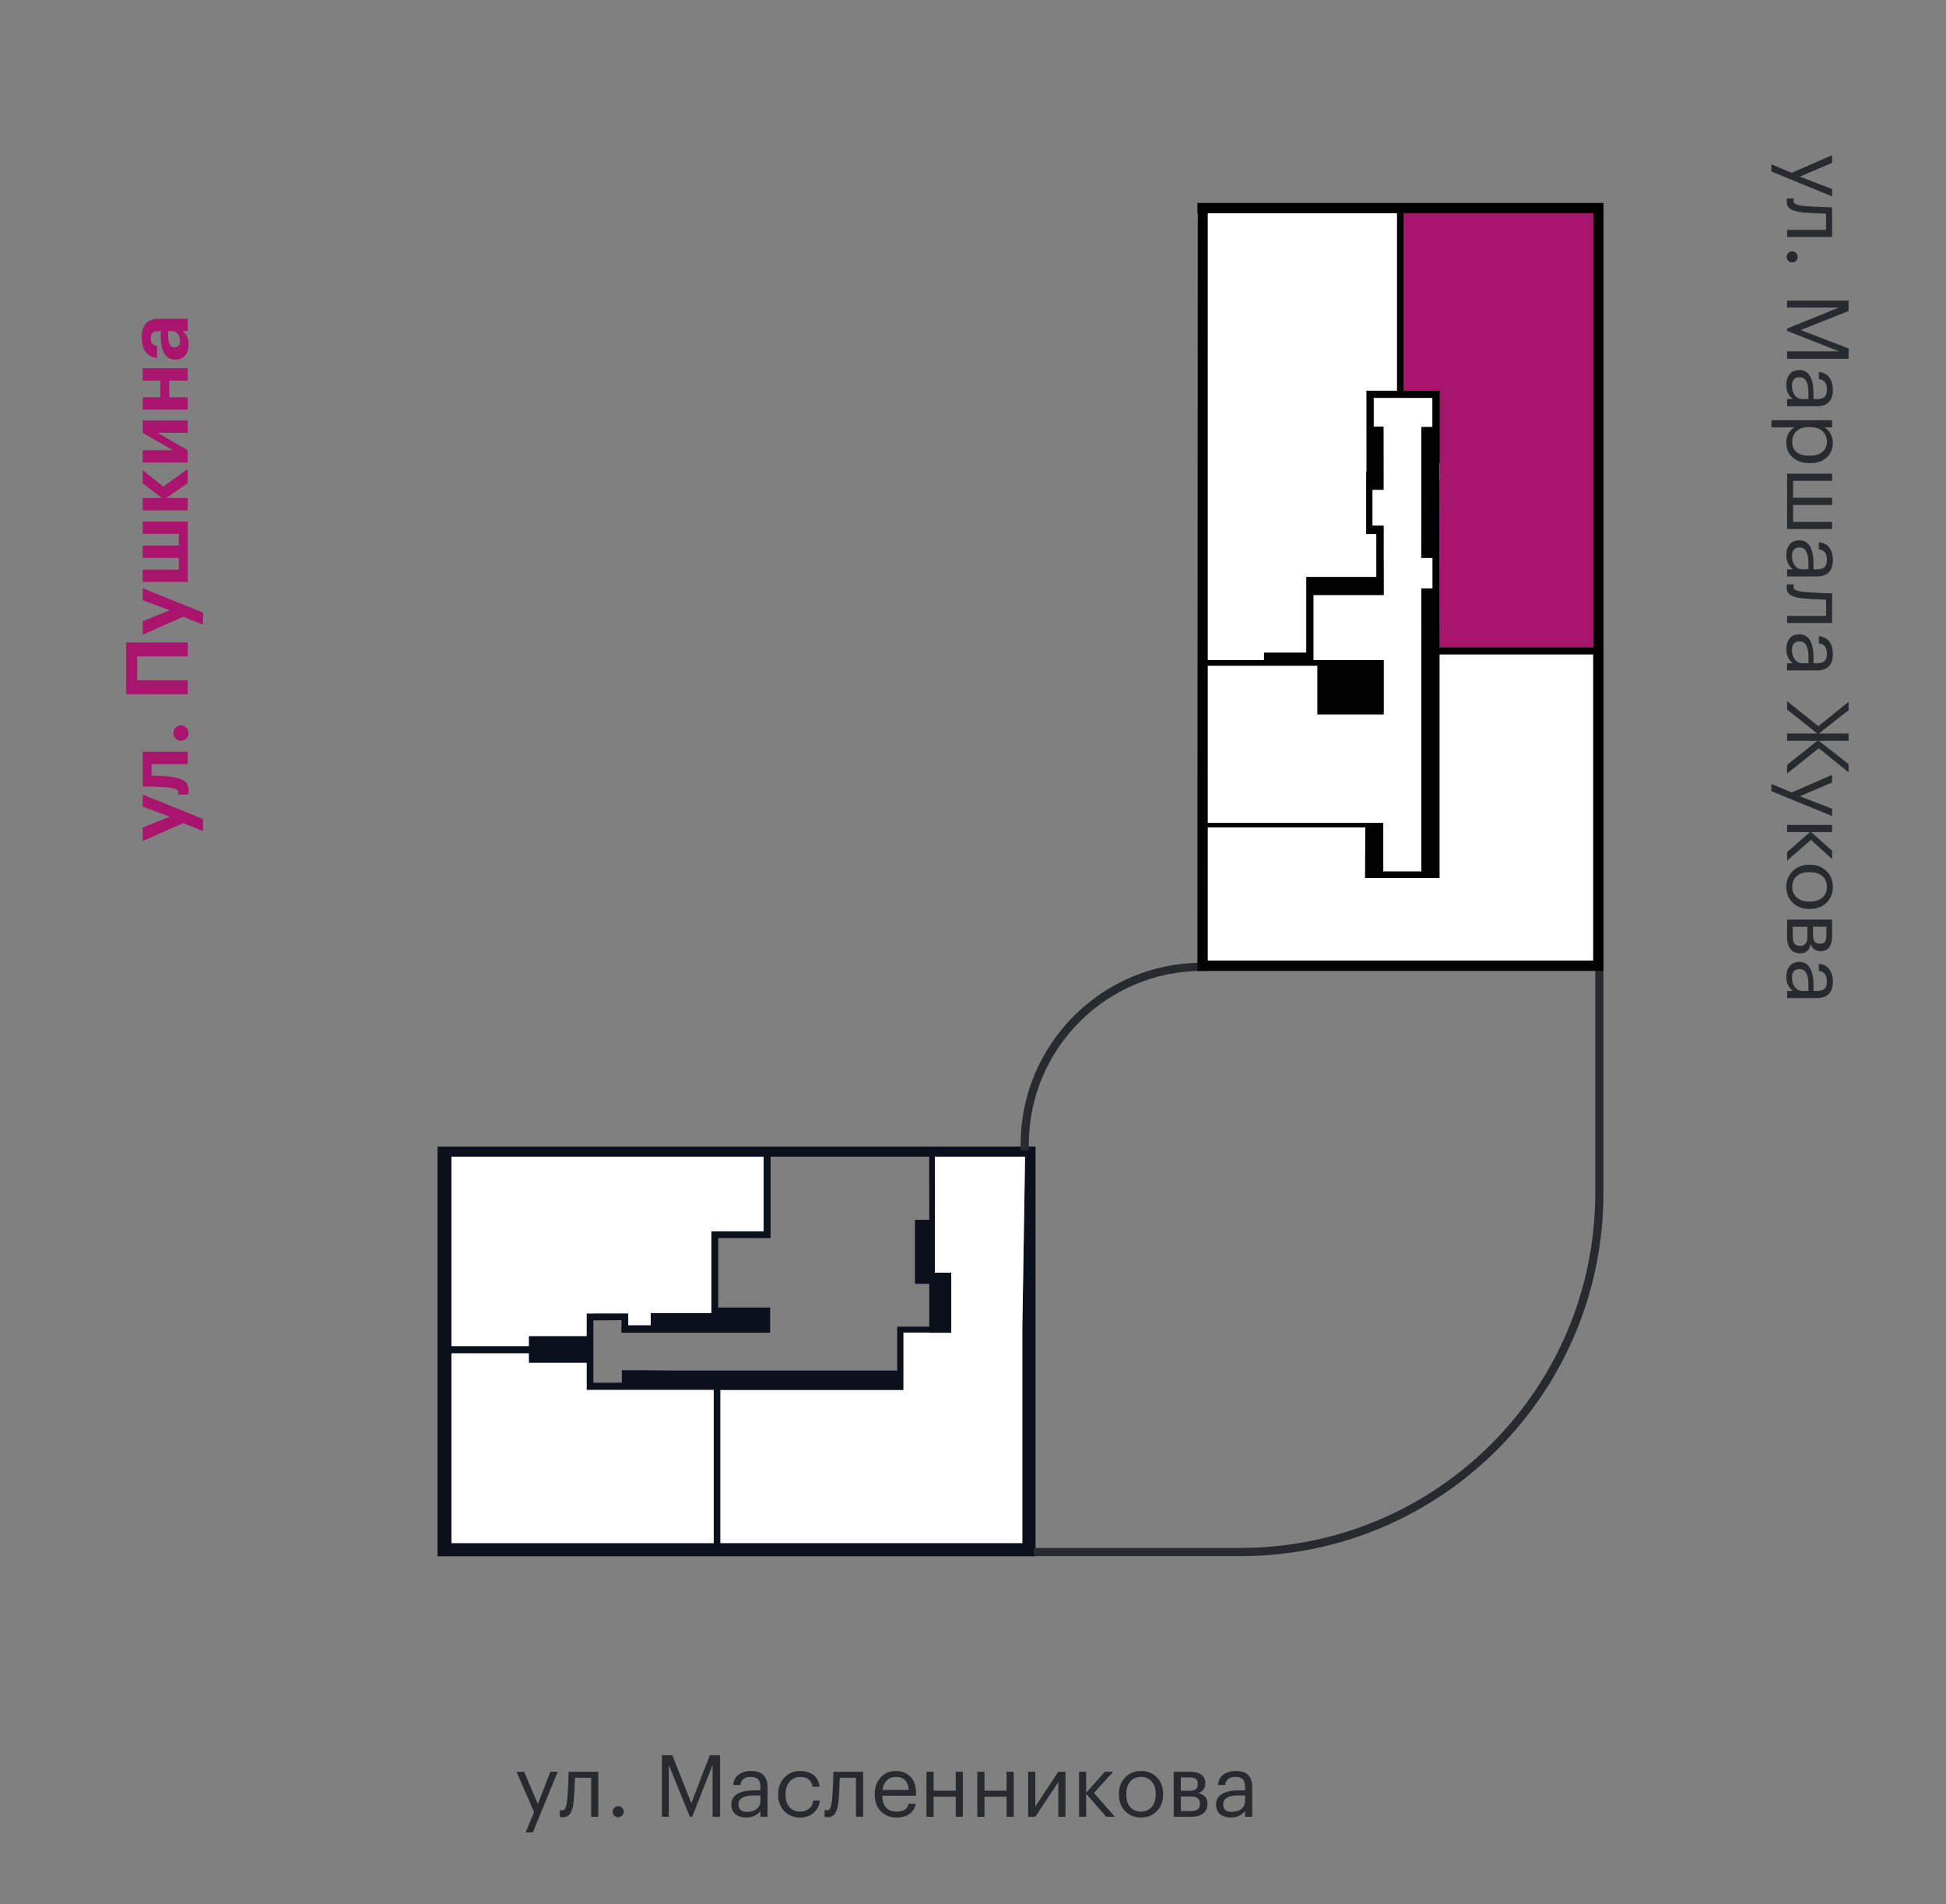 <?xml version="1.0" encoding="utf-8"?><!--Generator: Adobe Illustrator 26.0.2, SVG Export Plug-In . SVG Version: 6.00 Build 0)--><svg version="1.1" id="Слой_1" xmlns="http://www.w3.org/2000/svg" xmlns:xlink="http://www.w3.org/1999/xlink" x="0px" y="0px" viewBox="0 0 2207.65 2160.187" style="enable-background:new 0 0 2207.65 2160.187;" xml:space="preserve"><rect x="0" y="0" width="2207.65" height="2160.187" fill="#808080" stroke="none"/><style type="text/css">.st0{fill:#0B101D;}
	.st1{fill:#FFFFFF;}
	.st2{fill:none;stroke:#292A30;stroke-width:9.303;stroke-miterlimit:10;}
	.st3{fill:#A9146C;}
	.st4{fill:#292A30;}
	.st5{fill:#020203;}</style><path class="st0" d="M1174.778,1764.524v-3.83v-5V1533.519v-5v-222.85v-5h-5.034h-0.619h-9.347H504.62h-8.226
	v5v222.85v5v222.175v5v3.83v1.02h678.384V1764.524z M874.172,1312.168H989.97h64.145l0.069,71.626
	h-16.191v72.623h16.191v48.553h-29.216h-6.374h-0.776v49.824H811.421h-35.582h-13.406l-35.562-0.375
	h-21.39v14.125l-32.361-0l0-33.25v-37.375l31.971-0.238l-0.166,14.238h168.76v-28.625h-58.938
	v-78.749h59.426V1312.168z M512.144,1508.168v-196h354.153v84.625h-59.301v92.75h-68.818v13.791
	h-25.439v-13.385h-37.754v0.094h-4.059h-1.369h-4.061v25.62h-65.57v11.38H512.144V1508.168z
	 M1159.777,1506.919v11.626v8.25v37.129v186.62h-94.073h-6.486H817.273v-174.902l-7.625-0.039v0.019
	v174.922H512.144v-198v-17.249h87.781v10.744h65.57v22.506v8.25h144.152v0.142l207.506,0.047l7.815,0.005
	v-8.069v-14.125v-43.062h29.216v0.313h15.792h9.196v-8.375v-59.943h-18.489l-0.069-131.559h102.276
	L1159.777,1506.919z"/><g><polygon class="st1" points="809.648,1576.936 809.648,1576.794 665.495,1576.794 665.495,1568.544 
		665.495,1546.039 599.925,1546.039 599.925,1535.294 512.144,1535.294 512.144,1552.544 512.144,1750.544 
		809.648,1750.544 	"/><polygon class="st1" points="738.179,1503.335 738.179,1489.544 806.997,1489.544 806.997,1396.794 
		866.297,1396.794 866.297,1312.168 512.144,1312.168 512.144,1508.168 512.144,1527.044 599.925,1527.044 
		599.925,1515.664 665.495,1515.664 665.495,1490.044 669.557,1490.044 670.926,1490.044 674.985,1490.044 
		674.985,1489.95 712.74,1489.95 712.74,1503.335 	"/><polygon class="st1" points="1065.704,1750.544 1159.777,1750.544 1159.777,1563.924 1159.777,1526.795 
		1159.777,1518.545 1159.777,1506.919 1162.89,1312.168 1060.614,1312.168 1060.683,1443.727 
		1079.172,1443.727 1079.172,1503.67 1079.172,1512.045 1069.976,1512.045 1054.184,1512.045 1054.184,1511.732 
		1024.968,1511.732 1024.968,1554.794 1024.968,1568.919 1024.968,1576.988 1017.153,1576.983 
		817.273,1576.938 817.273,1750.544 1059.218,1750.544 	"/></g><g><path class="st2" d="M1172.869,1760.694h234.257c224.924,0,407.26-182.337,407.26-407.26v-268.705"/><path class="st2" d="M1162.49,1304.905v-6.486c0-111.372,90.285-201.657,201.657-201.657h6.856"/></g><g><g><path class="st3" d="M207.779,933.773l-45.888,20.308v-15.23l30.657-12.399l-30.657-11.424v-13.571
			l68.441,27.631v13.669L207.779,933.773z"/><path class="st3" d="M191.962,880.953c7.486,0.847,13.019,2.409,16.598,4.687
			c3.581,2.279,5.37,5.892,5.37,10.837c0,1.758-0.131,2.995-0.391,3.711l-0.391,1.171h-11.228
			c0.065-0.063,0.131-0.227,0.195-0.488c0.131-0.52,0.195-1.073,0.195-1.659
			c0-1.821-1.09-3.188-3.271-4.101c-2.18-0.911-5.483-1.562-9.91-1.953
			c-1.041-0.063-2.407-0.146-4.101-0.244c-1.692-0.098-3.759-0.195-6.2-0.293
			s-4.377-0.178-5.809-0.244c-4.687-0.129-8.396-0.195-11.13-0.195v-39.347h51.062v13.962h-41.006
			v13.181C180.734,880.108,187.407,880.433,191.962,880.953z"/><path class="st3" d="M211.294,825.4c1.691,1.693,2.538,3.775,2.538,6.248
			c0,2.475-0.83,4.54-2.49,6.2c-1.66,1.659-3.693,2.489-6.102,2.489
			c-2.343,0-4.345-0.83-6.004-2.489c-1.66-1.66-2.49-3.726-2.49-6.2
			c0-2.473,0.83-4.555,2.49-6.248c1.66-1.692,3.661-2.539,6.004-2.539
			S209.602,823.708,211.294,825.4z"/><path class="st3" d="M155.642,744.658v27.045h57.311v15.816H143.145v-58.678h69.808v15.816H155.642z"/><path class="st3" d="M207.779,699.649l-45.888,20.308v-15.23l30.657-12.399l-30.657-11.424v-13.571
			l68.441,27.631v13.669L207.779,699.649z"/><path class="st3" d="M161.891,660.205v-13.962h41.006v-13.375h-41.006v-13.962h41.006v-13.376h-41.006
			v-13.962h51.062v68.637H161.891z"/><path class="st3" d="M188.838,564.915h24.115v14.06h-51.062V564.915h21.87l-21.87-16.5v-15.036
			l23.335,18.648l27.728-20.112v16.012L188.838,564.915z"/><path class="st3" d="M212.954,524.69h-51.062v-13.962h34.074l-34.074-19.723v-13.961h51.062v13.961h-34.074
			l34.074,19.723V524.69z"/><path class="st3" d="M191.962,431.743v18.941h20.991v13.962h-51.062v-13.962h20.015v-18.941h-20.015v-13.962
			h51.062v13.962H191.962z"/><path class="st3" d="M214.028,390.836c0,4.947-1.204,8.95-3.612,12.009
			c-2.668,3.386-6.542,5.077-11.619,5.077c-5.663,0-9.893-2.473-12.692-7.42
			c-2.473-4.426-3.71-10.804-3.71-19.137v-5.761h-2.05c-3.254,0-5.629,0.604-7.127,1.807
			c-1.497,1.205-2.246,3.368-2.246,6.493c0,5.013,2.409,7.908,7.225,8.689v13.376
			c-5.727-0.391-10.154-2.767-13.278-7.128c-2.797-3.97-4.198-9.241-4.198-15.816
			c0-6.574,1.433-11.717,4.296-15.427c3.125-3.969,8.006-5.955,14.646-5.955h33.293v13.767h-6.15
			C211.62,378.86,214.028,384.002,214.028,390.836z M204.166,386.638c0-3.188-0.812-5.824-2.44-7.908
			c-1.626-2.083-3.84-3.125-6.64-3.125h-4.296v5.468c0,4.296,0.554,7.535,1.66,9.715
			c1.107,2.182,2.963,3.271,5.565,3.271C202.117,394.058,204.166,391.585,204.166,386.638z"/></g></g><g><path class="st4" d="M2032.644,196.043l45.79-20.015v8.689l-36.613,15.621l36.613,14.157v8.299
		l-68.832-28.216v-8.201L2032.644,196.043z"/><path class="st4" d="M2047.093,241.15c-7.029-0.586-12.155-1.823-15.377-3.711
		c-3.223-1.888-4.833-4.85-4.833-8.884c0-0.847,0.065-1.726,0.195-2.637l0.293-0.781h7.713
		l-0.195,0.684c-0.131,0.65-0.195,1.333-0.195,2.051c0,1.04,0.309,1.903,0.928,2.587
		c0.618,0.684,1.61,1.235,2.978,1.66c1.367,0.422,2.651,0.732,3.856,0.927
		c1.204,0.195,2.912,0.423,5.126,0.684c2.344,0.26,8.982,0.65,19.918,1.172l10.935,0.293v33.684
		h-51.062v-8.104h44.228v-18.355C2057.54,241.833,2049.37,241.409,2047.093,241.15z"/><path class="st4" d="M2028.689,295.824c-1.205-1.237-1.806-2.702-1.806-4.394
		c0-1.693,0.601-3.158,1.806-4.394c1.204-1.237,2.686-1.855,4.442-1.855
		c1.758,0,3.237,0.618,4.442,1.855c1.204,1.235,1.807,2.7,1.807,4.394
		c0,1.691-0.603,3.156-1.807,4.394c-1.205,1.235-2.685,1.855-4.442,1.855
		C2031.374,297.68,2029.893,297.06,2028.689,295.824z"/><path class="st4" d="M2097.18,341.028v11.813l-54.383,21.577l54.383,20.894v11.716h-69.808v-8.494h58.775
		l-58.775-23.139v-2.637l58.775-23.92h-58.775v-7.811H2097.18z"/><path class="st4" d="M2026.492,436.806c0-5.013,1.252-9.097,3.759-12.253
		c2.505-3.158,6.264-4.735,11.276-4.735c2.798,0,5.256,0.699,7.372,2.1
		c2.114,1.398,3.774,3.335,4.979,5.809c1.203,2.474,2.082,5.175,2.636,8.104
		c0.553,2.929,0.83,6.117,0.83,9.567v7.323h3.71c4.101,0,7.045-0.847,8.836-2.539
		c1.789-1.693,2.685-4.491,2.685-8.396c0-7.029-3.06-10.935-9.178-11.716v-8.104
		c5.468,0.52,9.486,2.651,12.059,6.395c2.57,3.742,3.856,8.348,3.856,13.815
		c0,12.432-6.087,18.648-18.258,18.648h-33.683v-8.104h6.443
		C2028.933,448.815,2026.492,443.509,2026.492,436.806z M2032.936,437.587
		c0,4.426,1.09,8.055,3.271,10.887c2.18,2.831,5.189,4.247,9.031,4.247h6.346v-7.03
		c0-11.847-3.353-17.77-10.057-17.77C2035.8,427.921,2032.936,431.144,2032.936,437.587z"/><path class="st4" d="M2078.434,476.737v8.104h-8.592c2.603,1.497,4.833,3.84,6.688,7.03
		c1.855,3.188,2.783,6.605,2.783,10.251c0,6.835-2.312,12.415-6.933,16.745
		c-4.622,4.327-10.87,6.492-18.745,6.492h-0.781c-7.876,0-14.239-2.133-19.088-6.395
		c-4.85-4.265-7.273-9.878-7.273-16.843c0-7.811,3.091-13.57,9.275-17.281h-26.166v-8.104H2078.434z
		 M2033.229,501.342c0,5.076,1.644,8.948,4.931,11.618c3.286,2.668,8.055,4.003,14.304,4.003h0.781
		c6.183,0,10.95-1.481,14.304-4.442c3.352-2.963,5.027-6.722,5.027-11.276
		c0-4.947-1.645-8.968-4.931-12.059c-3.287-3.092-8.088-4.638-14.4-4.638h-0.781
		c-6.314,0-11.099,1.514-14.352,4.54C2034.856,492.115,2033.229,496.199,2033.229,501.342z"/><path class="st4" d="M2078.434,537.368v8.104h-44.228v19.234h44.228v8.104h-44.228v19.234h44.228v8.104
		h-51.062v-62.779H2078.434z"/><path class="st4" d="M2026.492,629.925c0-5.013,1.252-9.097,3.759-12.253
		c2.505-3.158,6.264-4.735,11.276-4.735c2.798,0,5.256,0.698,7.372,2.099
		c2.114,1.399,3.774,3.335,4.979,5.81c1.203,2.473,2.082,5.175,2.636,8.104
		c0.553,2.929,0.83,6.117,0.83,9.568v7.322h3.71c4.101,0,7.045-0.847,8.836-2.538
		c1.789-1.693,2.685-4.491,2.685-8.396c0-7.03-3.06-10.936-9.178-11.717v-8.104
		c5.468,0.521,9.486,2.651,12.059,6.396c2.57,3.742,3.856,8.348,3.856,13.815
		c0,12.431-6.087,18.647-18.258,18.647h-33.683v-8.104h6.443
		C2028.933,641.934,2026.492,636.628,2026.492,629.925z M2032.936,630.706
		c0,4.425,1.09,8.055,3.271,10.886c2.18,2.831,5.189,4.247,9.031,4.247h6.346v-7.029
		c0-11.848-3.353-17.77-10.057-17.77C2035.8,621.04,2032.936,624.262,2032.936,630.706z"/><path class="st4" d="M2047.093,679.034c-7.029-0.586-12.155-1.823-15.377-3.711
		c-3.223-1.888-4.833-4.85-4.833-8.884c0-0.847,0.065-1.726,0.195-2.637l0.293-0.781h7.713
		l-0.195,0.684c-0.131,0.65-0.195,1.333-0.195,2.051c0,1.04,0.309,1.903,0.928,2.587
		c0.618,0.684,1.61,1.235,2.978,1.66c1.367,0.422,2.651,0.732,3.856,0.927
		c1.204,0.195,2.912,0.423,5.126,0.684c2.344,0.26,8.982,0.65,19.918,1.172l10.935,0.293v33.684
		h-51.062v-8.104h44.228V680.303C2057.54,679.717,2049.37,679.293,2047.093,679.034z"/><path class="st4" d="M2026.492,736.539c0-5.013,1.252-9.097,3.759-12.253
		c2.505-3.158,6.264-4.735,11.276-4.735c2.798,0,5.256,0.699,7.372,2.1
		c2.114,1.398,3.774,3.335,4.979,5.809c1.203,2.474,2.082,5.175,2.636,8.104
		c0.553,2.929,0.83,6.117,0.83,9.567v7.323h3.71c4.101,0,7.045-0.847,8.836-2.539
		c1.789-1.693,2.685-4.491,2.685-8.396c0-7.029-3.06-10.935-9.178-11.716v-8.104
		c5.468,0.52,9.486,2.651,12.059,6.395c2.57,3.742,3.856,8.348,3.856,13.815
		c0,12.432-6.087,18.648-18.258,18.648h-33.683v-8.104h6.443
		C2028.933,748.549,2026.492,743.242,2026.492,736.539z M2032.936,737.32
		c0,4.426,1.09,8.055,3.271,10.887c2.18,2.831,5.189,4.247,9.031,4.247h6.346v-7.03
		c0-11.847-3.353-17.77-10.057-17.77C2035.8,727.654,2032.936,730.877,2032.936,737.32z"/><path class="st4" d="M2061.641,832.122l-34.269-27.239v-9.471l35.441,28.411l34.367-27.63v9.47
		l-33.782,26.459h33.782v8.299h-33.782l33.782,26.459v9.275l-33.88-27.239l-35.929,28.606v-9.861
		l34.269-27.24h-34.269v-8.299H2061.641z"/><path class="st4" d="M2032.644,899.003l45.79-20.015v8.689l-36.613,15.621l36.613,14.157v8.299
		l-68.832-28.217v-8.201L2032.644,899.003z"/><path class="st4" d="M2053.439,943.914h-26.068v-8.104h51.062v8.104h-23.823l23.823,21.187v9.471
		l-24.018-21.87l-27.045,23.726v-9.861L2053.439,943.914z"/><path class="st4" d="M2026.492,1006.01c0-7.225,2.456-13.197,7.371-17.916
		c4.914-4.72,11.114-7.078,18.599-7.078h0.781c7.615,0,13.864,2.358,18.745,7.078
		c4.882,4.719,7.323,10.723,7.323,18.014c0,7.289-2.426,13.293-7.274,18.014
		c-4.85,4.718-11.081,7.078-18.696,7.078h-0.781c-7.681,0-13.946-2.377-18.795-7.127
		C2028.916,1019.32,2026.492,1013.299,2026.492,1006.01z M2033.229,1006.107
		c0,5.077,1.758,9.129,5.272,12.155s8.168,4.54,13.962,4.54h0.684
		c5.922,0,10.642-1.514,14.157-4.54c3.515-3.026,5.271-7.078,5.271-12.155
		c0-5.143-1.757-9.211-5.271-12.204c-3.516-2.995-8.202-4.491-14.06-4.491h-0.781
		c-5.924,0-10.61,1.479-14.059,4.442C2034.953,996.815,2033.229,1000.899,2033.229,1006.107z"/><path class="st4" d="M2078.434,1043.207v17.867c0,11.976-4.329,17.965-12.985,17.965h-0.293
		c-2.475,0-4.735-0.684-6.785-2.05c-2.051-1.367-3.435-3.418-4.149-6.151
		c-1.562,7.094-5.404,10.643-11.521,10.643h-0.293c-4.947,0-8.689-1.611-11.228-4.833
		c-2.539-3.223-3.808-7.698-3.808-13.425v-20.016H2078.434z M2050.412,1051.311h-16.598v11.131
		c0,3.579,0.635,6.231,1.904,7.957c1.27,1.724,3.335,2.588,6.199,2.588h0.293
		c2.863,0,4.946-0.864,6.249-2.588c1.301-1.726,1.952-4.378,1.952-7.957V1051.311z M2071.989,1051.311
		h-15.133v9.764c0,3.384,0.618,5.81,1.855,7.274c1.235,1.464,3.254,2.196,6.053,2.196h0.293
		c2.603,0,4.409-0.766,5.419-2.294c1.008-1.53,1.513-3.954,1.513-7.274V1051.311z"/><path class="st4" d="M2026.492,1108.23c0-5.013,1.252-9.097,3.759-12.253
		c2.505-3.158,6.264-4.735,11.276-4.735c2.798,0,5.256,0.699,7.372,2.1
		c2.114,1.398,3.774,3.335,4.979,5.809c1.203,2.474,2.082,5.175,2.636,8.104
		c0.553,2.929,0.83,6.117,0.83,9.567v7.323h3.71c4.101,0,7.045-0.847,8.836-2.539
		c1.789-1.693,2.685-4.491,2.685-8.396c0-7.029-3.06-10.935-9.178-11.716v-8.104
		c5.468,0.52,9.486,2.651,12.059,6.395c2.57,3.742,3.856,8.348,3.856,13.815
		c0,12.432-6.087,18.648-18.258,18.648h-33.683v-8.104h6.443
		C2028.933,1120.239,2026.492,1114.933,2026.492,1108.23z M2032.936,1109.011
		c0,4.426,1.09,8.055,3.271,10.887c2.18,2.831,5.189,4.247,9.031,4.247h6.346v-7.03
		c0-11.847-3.353-17.77-10.057-17.77C2035.8,1099.345,2032.936,1102.568,2032.936,1109.011z"/></g><g><path class="st4" d="M605.916,2055.729l-20.016-45.79h8.689l15.622,36.612l14.157-36.612h8.299
		l-28.216,68.832h-8.201L605.916,2055.729z"/><path class="st4" d="M651.022,2041.28c-0.585,7.029-1.823,12.155-3.71,15.377
		c-1.889,3.222-4.85,4.833-8.885,4.833c-0.847,0-1.725-0.065-2.636-0.195l-0.781-0.293v-7.713
		l0.684,0.195c0.65,0.131,1.333,0.195,2.051,0.195c1.04,0,1.903-0.309,2.587-0.928
		c0.684-0.618,1.236-1.611,1.66-2.978c0.422-1.367,0.732-2.651,0.927-3.857
		c0.195-1.203,0.422-2.912,0.683-5.125c0.26-2.344,0.65-8.982,1.172-19.918l0.293-10.935h33.684
		v51.062h-8.104v-44.228h-18.355C651.706,2030.833,651.281,2039.002,651.022,2041.28z"/><path class="st4" d="M705.696,2059.684c-1.237,1.205-2.702,1.807-4.394,1.807
		c-1.693,0-3.158-0.602-4.394-1.807c-1.237-1.203-1.855-2.685-1.855-4.442
		c0-1.757,0.618-3.237,1.855-4.442c1.235-1.203,2.7-1.806,4.394-1.806
		c1.691,0,3.156,0.603,4.394,1.806c1.235,1.205,1.854,2.686,1.854,4.442
		C707.551,2056.999,706.932,2058.48,705.696,2059.684z"/><path class="st4" d="M750.899,1991.193h11.814l21.578,54.383l20.894-54.383h11.716v69.808h-8.494v-58.775
		l-23.139,58.775h-2.636l-23.92-58.775v58.775h-7.811V1991.193z"/><path class="st4" d="M846.678,2061.881c-5.013,0-9.097-1.253-12.253-3.759
		c-3.158-2.505-4.735-6.265-4.735-11.277c0-2.798,0.699-5.255,2.099-7.371
		c1.399-2.114,3.334-3.774,5.809-4.979c2.473-1.203,5.175-2.082,8.104-2.636
		c2.929-0.553,6.118-0.83,9.568-0.83h7.322v-3.71c0-4.101-0.846-7.045-2.538-8.836
		c-1.693-1.79-4.491-2.686-8.396-2.686c-7.03,0-10.935,3.061-11.716,9.178h-8.104
		c0.52-5.467,2.651-9.485,6.395-12.058c3.742-2.57,8.348-3.856,13.815-3.856
		c12.432,0,18.648,6.087,18.648,18.258v33.683h-8.104v-6.444
		C858.687,2059.439,853.381,2061.881,846.678,2061.881z M847.459,2055.437
		c4.426,0,8.055-1.089,10.886-3.271c2.832-2.18,4.247-5.189,4.247-9.031v-6.346h-7.029
		c-11.848,0-17.77,3.353-17.77,10.056C837.793,2052.573,841.015,2055.437,847.459,2055.437z"/><path class="st4" d="M907.796,2061.881c-7.29,0-13.278-2.358-17.964-7.079
		c-4.687-4.718-7.03-10.983-7.03-18.794v-0.781c0-7.68,2.392-13.962,7.176-18.844
		c4.784-4.882,10.657-7.322,17.623-7.322c5.858,0,10.837,1.449,14.938,4.345
		c4.101,2.896,6.508,7.405,7.225,13.522h-8.006c-1.171-7.42-5.892-11.131-14.157-11.131
		c-4.752,0-8.674,1.774-11.765,5.321c-3.092,3.549-4.638,8.25-4.638,14.108v0.781
		c0,6.119,1.514,10.837,4.54,14.156c3.027,3.32,7.079,4.979,12.155,4.979
		c3.84,0,7.143-1.089,9.91-3.271c2.766-2.18,4.345-5.256,4.735-9.226h7.518
		c-0.521,5.599-2.848,10.203-6.98,13.815C918.942,2060.074,913.85,2061.881,907.796,2061.881z"/><path class="st4" d="M951.438,2041.28c-0.585,7.029-1.823,12.155-3.71,15.377
		c-1.889,3.222-4.85,4.833-8.885,4.833c-0.847,0-1.725-0.065-2.636-0.195l-0.781-0.293v-7.713
		l0.684,0.195c0.65,0.131,1.333,0.195,2.051,0.195c1.04,0,1.903-0.309,2.587-0.928
		c0.684-0.618,1.236-1.611,1.66-2.978c0.422-1.367,0.732-2.651,0.927-3.857
		c0.195-1.203,0.422-2.912,0.683-5.125c0.26-2.344,0.65-8.982,1.172-19.918l0.293-10.935h33.684
		v51.062h-8.104v-44.228h-18.355C952.122,2030.833,951.697,2039.002,951.438,2041.28z"/><path class="st4" d="M1017.047,2061.881c-7.29,0-13.229-2.375-17.818-7.128
		c-4.589-4.75-6.883-10.999-6.883-18.745v-0.781c0-7.68,2.229-13.962,6.688-18.844
		c4.458-4.882,10.203-7.322,17.232-7.322c6.508,0,11.961,2.099,16.354,6.298
		c4.394,4.198,6.59,10.561,6.59,19.087v2.637h-38.468c0.391,12.042,5.858,18.061,16.402,18.061
		c8.006,0,12.529-2.961,13.571-8.885h8.104c-0.912,5.077-3.287,8.951-7.127,11.619
		C1027.851,2060.547,1022.969,2061.881,1017.047,2061.881z M1030.911,2030.54
		c-0.717-9.827-5.599-14.743-14.646-14.743c-4.101,0-7.485,1.303-10.153,3.906
		c-2.67,2.604-4.362,6.216-5.077,10.837H1030.911z"/><path class="st4" d="M1084.219,2038.253h-25.092v22.749h-8.104v-51.062h8.104v21.479h25.092v-21.479h8.104v51.062
		h-8.104V2038.253z"/><path class="st4" d="M1141.92,2038.253h-25.092v22.749h-8.104v-51.062h8.104v21.479h25.092v-21.479h8.104
		v51.062h-8.104V2038.253z"/><path class="st4" d="M1166.424,2061.002v-51.062h8.104v39.347l26.068-39.347h8.104v51.062h-8.104v-39.347
		l-26.068,39.347H1166.424z"/><path class="st4" d="M1232.229,2034.934v26.068h-8.104v-51.062h8.104v23.822l21.187-23.822h9.471
		l-21.87,24.018l23.726,27.045H1254.88L1232.229,2034.934z"/><path class="st4" d="M1294.324,2061.881c-7.225,0-13.197-2.456-17.916-7.372
		c-4.72-4.913-7.078-11.113-7.078-18.599v-0.781c0-7.615,2.358-13.864,7.078-18.746
		c4.719-4.882,10.723-7.322,18.014-7.322c7.289,0,13.294,2.426,18.014,7.273
		c4.719,4.85,7.078,11.082,7.078,18.697v0.781c0,7.681-2.376,13.946-7.127,18.794
		C1307.635,2059.457,1301.613,2061.881,1294.324,2061.881z M1294.422,2055.144
		c5.077,0,9.129-1.757,12.155-5.271c3.027-3.515,4.54-8.168,4.54-13.962v-0.684
		c0-5.922-1.513-10.643-4.54-14.157c-3.026-3.515-7.078-5.272-12.155-5.272
		c-5.143,0-9.211,1.758-12.204,5.272c-2.995,3.515-4.491,8.201-4.491,14.06v0.781
		c0,5.924,1.479,10.61,4.442,14.059C1285.13,2053.42,1289.214,2055.144,1294.422,2055.144z"/><path class="st4" d="M1331.522,2009.94h17.867c11.976,0,17.965,4.329,17.965,12.985v0.293
		c0,2.475-0.684,4.735-2.05,6.785c-1.367,2.051-3.417,3.435-6.151,4.149
		c7.094,1.562,10.642,5.403,10.642,11.521v0.292c0,4.948-1.611,8.689-4.833,11.228
		c-3.222,2.538-7.698,3.808-13.425,3.808h-20.016V2009.94z M1339.626,2016.383v15.134h9.763
		c3.384,0,5.81-0.618,7.274-1.855c1.464-1.235,2.197-3.254,2.197-6.053v-0.293
		c0-2.603-0.766-4.409-2.294-5.419c-1.53-1.009-3.954-1.514-7.274-1.514H1339.626z M1339.626,2037.96
		v16.598h11.13c3.579,0,6.231-0.634,7.957-1.903c1.724-1.27,2.587-3.335,2.587-6.2v-0.293
		c0-2.863-0.864-4.945-2.587-6.248c-1.726-1.302-4.378-1.953-7.957-1.953H1339.626z"/><path class="st4" d="M1396.544,2061.881c-5.013,0-9.097-1.253-12.253-3.759
		c-3.158-2.505-4.735-6.265-4.735-11.277c0-2.798,0.699-5.255,2.099-7.371
		c1.399-2.114,3.334-3.774,5.809-4.979c2.473-1.203,5.175-2.082,8.104-2.636
		c2.929-0.553,6.118-0.83,9.568-0.83h7.322v-3.71c0-4.101-0.846-7.045-2.538-8.836
		c-1.693-1.79-4.491-2.686-8.396-2.686c-7.03,0-10.935,3.061-11.716,9.178h-8.104
		c0.52-5.467,2.651-9.485,6.395-12.058c3.742-2.57,8.348-3.856,13.815-3.856
		c12.432,0,18.648,6.087,18.648,18.258v33.683h-8.104v-6.444
		C1408.553,2059.439,1403.247,2061.881,1396.544,2061.881z M1397.325,2055.437
		c4.426,0,8.055-1.089,10.886-3.271c2.832-2.18,4.247-5.189,4.247-9.031v-6.346h-7.029
		c-11.848,0-17.77,3.353-17.77,10.056C1387.659,2052.573,1390.881,2055.437,1397.325,2055.437z"/></g><g><polygon class="st1" points="1819.106,230.229 1819.106,1101.487 1819.106,1101.487 1819.106,620.613 
		1819.106,230.229 	"/><polygon class="st1" points="1358.417,1101.275 1358.417,1101.487 1358.417,1101.487 	"/><polygon class="st3" points="1592.418,241.855 1592.418,443.222 1633.375,443.222 1633.375,542.795 
		1632.811,542.795 1633.06,734.362 1807.48,734.362 1807.48,563.989 1807.48,542.795 1807.48,241.855 
			"/><polygon class="st1" points="1558.375,483.903 1569.501,483.903 1569.601,555.621 1556.929,555.621 
		1556.929,596.357 1569.638,596.357 1569.751,675.024 1489.999,675.024 1489.999,748.803 1569.751,748.803 
		1569.751,810.429 1494.581,810.429 1494.581,755.179 1370.043,755.179 1370.043,933.554 1569.249,933.554 
		1569.249,988.696 1612.494,988.696 1612.434,667.533 1625.186,667.533 1625.186,632.936 1612.375,632.936 
		1612.499,484.374 1625.023,484.374 1625.023,451.364 1558.375,451.364 	"/><polygon class="st1" points="1358.694,241.855 1358.417,241.855 1358.417,1089.672 1358.421,1089.672 	"/><polygon class="st1" points="1807.48,742.361 1633.059,742.361 1633.054,996.071 1632.997,996.071 
		1548.754,996.121 1548.755,996.071 1548.679,996.071 1548.874,938.554 1370.043,938.554 
		1370.042,1089.672 1807.48,1089.672 	"/><polygon class="st1" points="1584.918,443.222 1584.918,241.855 1370.042,241.855 1370.043,563.989 
		1370.043,748.803 1433.999,748.803 1433.999,740.428 1482,740.428 1482,654.524 1561.438,654.524 
		1561.438,605.834 1549.875,605.834 1549.875,563.989 1550.338,563.989 1550.25,443.271 1550.25,443.222 
			"/></g><path class="st5" d="M1819.106,230.229h-5h-222.844h-5h-222.844h-5v11.626h0.276l-0.272,847.817h-0.004v1.617
	v9.986v0.212l0,0h5h220.335h5h2.509h222.844h5l0,0V620.613V230.229L1819.106,230.229z M1625.023,451.364
	v33.01h-12.525l-0.123,148.562h12.81v34.597h-12.751l0.06,321.163h-43.245v-55.143h-199.206V755.179
	h124.539v55.25h75.169v-61.625h-79.751v-73.779h79.751l-0.112-78.667h-12.709v-40.736h12.672l-0.101-71.718
	h-11.125v-32.539H1625.023z M1584.918,241.855v201.367h-34.667v0.049l0.088,91.898h-0.463v7.25v12.706
	V568.758v37.076h11.562v48.69h-79.438v85.904h-48v8.375h-63.956V568.758v-26.338v-7.25l-0.001-293.314
	H1584.918z M1807.48,1089.672h-437.438l0.001-151.119h178.831l-0.195,57.518h0.076v0.049l84.242-0.049
	h0.057l0.006-253.71h174.421V1089.672z M1807.48,525.36v9.81v7.625V568.758v165.604h-174.421
	l-0.215-165.604h-0.034v-43.398h0.565v-82.138h-40.958V241.855h215.062V525.36z"/></svg>